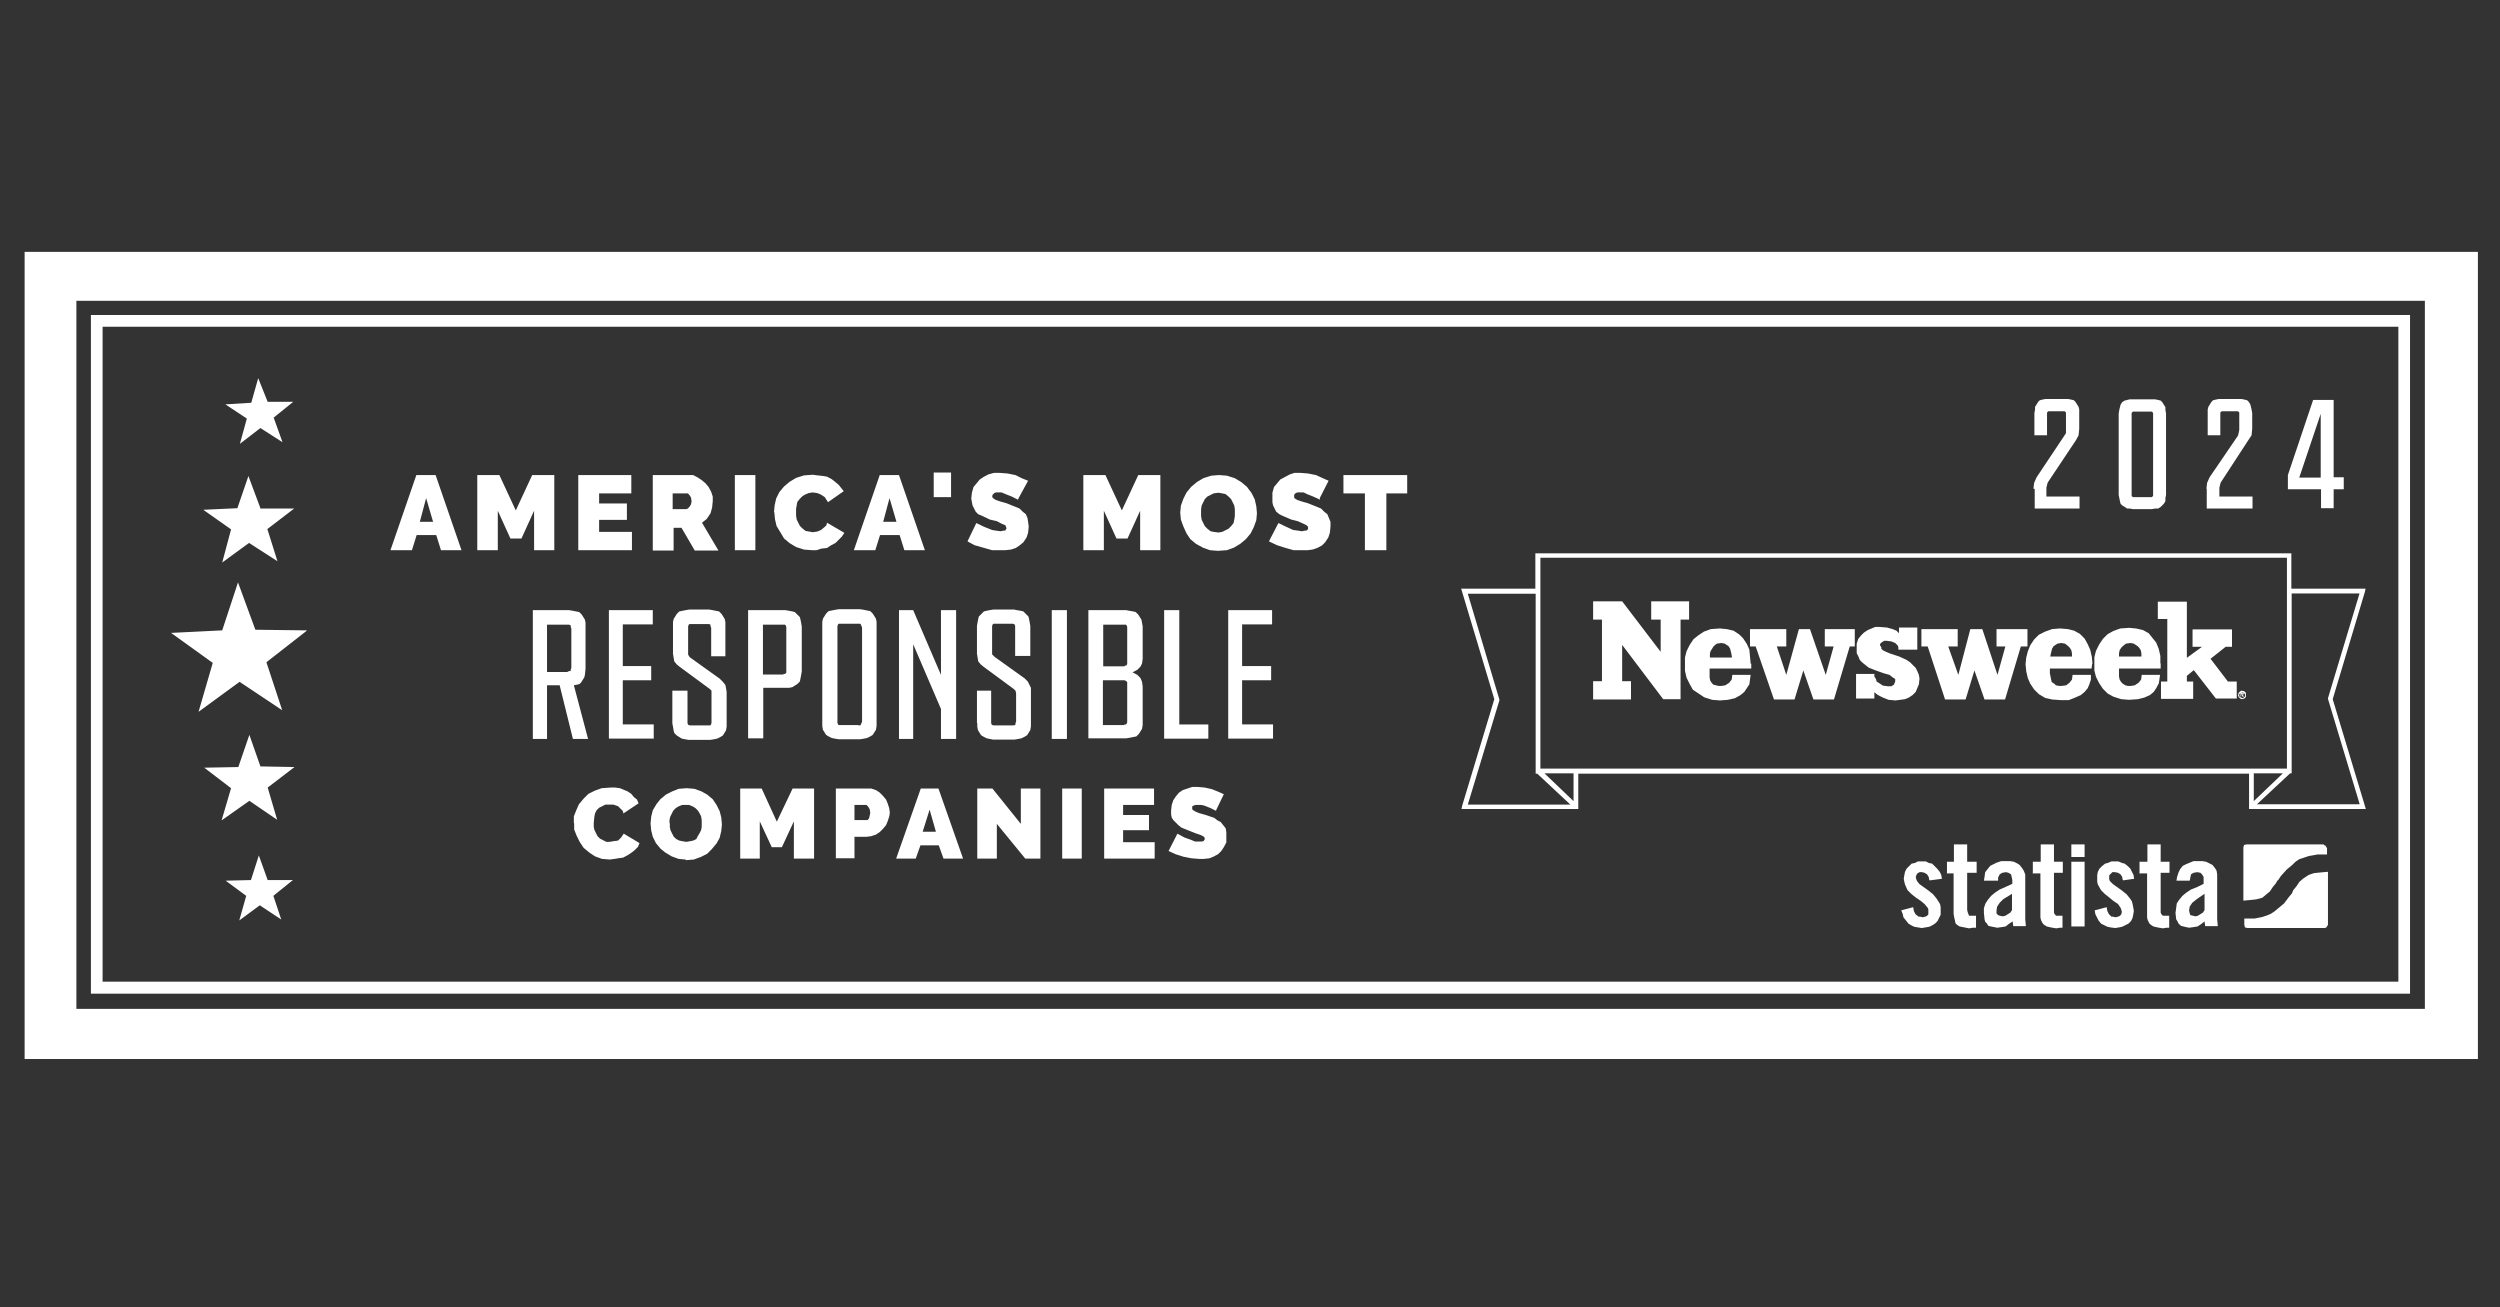 <?xml version="1.0" encoding="UTF-8"?>
<svg id="Layer_1" data-name="Layer 1" xmlns="http://www.w3.org/2000/svg" version="1.1" viewBox="0 0 792 414.1">
  <rect x="0" y="0" width="792" height="414.1" fill="#333333" stroke="none"/>
  <defs>
    <style>
      .cls-1 {
        fill: #fff;
        stroke-width: 0px;
      }
    </style>
  </defs>
  <path class="cls-1" d="M7.8,335.5h777.2V79.8H7.8v255.8h0ZM768.2,95.3v224.3H24.2V95.3h744ZM763.5,99.8v215H28.8V99.8h734.8ZM759.8,311V103.5H32.5v207.5h727.2ZM97.2,199.8l-12.8,10,5,15.2-13.5-9-13,9.5,4.5-15.5-13.2-9.5,16.2-.8,5-15.2,5.5,15,16.2.2h0ZM82.5,242.8l-3.5-10-3.5,10.2-10.8.2,8.5,6.5-3,10.2,8.8-6.2,8.8,6-3-10.2,8.5-6.5-10.8-.2h0ZM84.8,278.8l-2.8-7.8-2.5,7.8-8,.2,6.5,4.8-2.2,7.8,6.5-4.8,6.8,4.5-2.5-7.5,6.2-5h-8ZM82.5,161l-3.8-10.2-3.5,10.2-10.8.5,8.8,6.2-2.8,10.5,8.5-6.2,9,5.8-3.2-10.2,8.5-6.5h-10.8ZM92.8,127.3h-8l-3-7.5-2.2,7.8-8.2.5,6.8,4.5-2.2,8,6.5-5,7,4.5-2.8-7.8,6.2-5h0ZM611.2,278.8h0l-.2-1-.5-.8-.8-.5-.8-.2h-.8l-.8.5-.2.5-.2.5h0l.2.8.2.5.8,1,2.8,2,1.5,1.2,1.2,1.5.5.8.5.8.2,1v1.2h0v1.2l-.5,1-.5,1-.8.8-.8.5-1,.5-1.2.2-1.2.2h0l-1.2-.2-1.2-.2-1-.5-.8-.5-.8-1-.8-1-.2-1-.5-1.2,3.8-1h0l.2,1.2.5,1,1,.8h.5l.8.2h0l.8-.2.5-.2.5-.5v-.8h0v-.8l-.2-.5-1-1.2-1.2-1-1.5-1-1.5-1.2-1.2-1.2-.8-1.8-.2-.8-.2-1h0l.2-1.2.2-1,.5-1,.8-.8.8-.8,1-.2,1-.5h2.5l1,.5,1,.2.8.8.8.8.8,1,.5,1,.2,1.2-3.8.5h0ZM616.8,276.5v-3.5h2.2v-5.5h4.2v5.5h3v3.5h-3v11.8h0l.2.8.2.5.2.5h2.2v3.8h-1l-1.2.2h0l-1-.2-1-.2-1-.2-.8-.5-.5-.5-.2-1-.2-.8-.2-1.2v-12.8h-2.2ZM628.5,279h0l.2-1.2.2-1.5.8-1,.8-1,1-.5,1-.5,1.5-.5h2.8l1.2.2,1,.5.8.5.8,1,.5.8.5,1.2v14.2h0l.2,2.2h-4l-.2-1.5h0l-1.2.8-1,.8-1.2.2-1.5.2h0l-1-.2-1-.2-.8-.2-.5-.8-.5-.5-.2-.8-.2-2h0v-1.5l.5-1.5.8-1.2,1-1.2,1.2-1,1.5-1,1.8-.8,2.2-1v-1.2h0l-.2-1-.2-.8-.8-.5-.8-.2h0l-1.2.2-.8.5-.5,1v1h-4.2ZM637.2,283.3h0l-2.5,1.5-1.2,1.2-.8,1.2-.2,1.2h0v1l.5.5.5.2,1,.2h0l.8-.2.8-.5.8-.5.5-.8v-5.2h0ZM644,276.5v-3.5h2.5v-5.5h4.2v5.5h2.8v3.5h-2.8v11.8h0v.8l.2.5.5.5h2v3.8h-.8l-1.2.2h0l-1.2-.2-1-.2-.8-.2-.8-.5-.5-.5-.5-1-.2-.8v-14h-2.5ZM656.2,271.5v-4h4.2v4h-4.2ZM656.2,293.5v-20.5h4.2v20.5h-4.2ZM672.5,278.8h0l-.2-1-.5-.8-.8-.5-1-.2h-.8l-.5.5-.5.5v.5h0v.8l.2.5,1,1,2.8,2,1.5,1.2,1.2,1.5.5.8.2.8.2,1,.2,1.2h0l-.2,1.2-.2,1-.5,1-.8.8-1,.5-1,.5-1,.2-1.2.2h0l-1.5-.2-1-.2-1-.5-1-.5-.8-1-.5-1-.5-1-.2-1.2,3.8-1h0l.2,1.2.5,1,.8.8h.5l.8.2h0l.8-.2.5-.2.5-.5.2-.8h0l-.2-.8-.2-.5-.8-1.2-1.5-1-1.2-1-1.5-1.2-1.2-1.2-1-1.8-.2-.8v-1h0v-1.2l.2-1,.5-1,.8-.8,1-.8.8-.2,1.2-.5h2.2l1.2.5.8.2,1,.8.8.8.5,1,.5,1,.2,1.2-3.5.5h0ZM677.8,276.5v-3.5h2.5v-5.5h4.2v5.5h2.8v3.5h-2.8v11.8h0v.8l.2.5.5.5h2v3.8h-.8l-1.2.2h0l-1.2-.2-1-.2-.8-.2-.8-.5-.5-.5-.5-1-.2-.8v-14h-2.5ZM689.5,279h0l.2-1.2.5-1.5.5-1,.8-1,1-.5,1.2-.5,1.2-.5h2.8l1.2.2,1,.5,1,.5.8,1,.5.8.2,1.2v14.2h0l.2,2.2h-4l-.2-1.5h0l-1,.8-1.2.8-1.2.2-1.5.2h0l-1-.2-.8-.2-.8-.2-.8-.8-.2-.5-.5-.8-.2-2h0l.2-1.5.2-1.5.8-1.2,1-1.2,1.2-1,1.5-1,2-.8,2-1v-1.2h0v-1l-.5-.8-.5-.5-1-.2h0l-1.2.2-.8.5-.2,1-.2,1h-4.2ZM698.2,283.3h0l-2.2,1.5-1.5,1.2-.8,1.2-.2,1.2h0l.2,1,.2.5.8.2.8.2h0l.8-.2.8-.5.8-.5.5-.8v-5.2h0ZM736.2,267.5h-24.5l-.8.2-.2.8v16.8h.2l2.2-.2,1.8-.2,1.8-.5h0l1.2-1,1.2-1,1-1.5h0l1-1.2h0l.2-.5h0l.5-.5h0l.8-1.2h0l1.8-2,1.8-1.5,1-1,1.2-.8h0l1.5-.5,1.5-.5,2.8-.5h3v-2h0l-.5-.8-.5-.2h0ZM731.2,277.3h0l-1.5,1-1.2,1-1,1.5h0l-1,1.2h0l-.2.5h0l-.2.5h0l-1,1.2h0l-1.5,2-1.8,1.5-1.2,1-1.2.8h0l-1.2.5-1.5.5-2.5.5h-3.2v2h0l.2.8.8.2h24.5l.5-.2.5-.8v-16.8h-.2l-2.2.2-2,.2-1.5.5h0ZM749.2,187.5l.2-1h-23.5v-11.2h-239.5v11.2h-23.5l10.5,35-10.2,33.8-.2,1h37v-11.2h212.5v11.2h37l-10.5-34.8,10.2-34h0ZM475,221.8v-.2l-10-33.5h21.5v57h.5l10.5,9.8h-32.5l10-33h0ZM498.5,253.8l-9.2-8.8h9.2v8.8h0ZM500,243.5h-12v-66.8h236.5v9.8h0v57h-224.5ZM723.2,245l-9.2,8.8v-8.8h9.2ZM747.5,254.8h-32.5l10.5-9.8h.5v-57h21.5l-10,33.2v.2l10,33.2h0ZM541.5,208.3h7.2l-.2-1.2-.2-.8-.2-.8-.5-.8-1.2-.8-1-.2h0l-1.5.2-1,.8-.5.8-.5.8-.2.8v1.2h0ZM649.2,208h7.2v-1l-.2-1-.5-.8-.5-.5-1-.8-1.2-.2h0l-1.2.2-1.2.8-.5.8-.2.8-.2.8-.2,1h0ZM671.2,208h7.2v-1l-.2-1-.5-.8-.5-.5-1.2-.8-1-.2h0l-1.5.2-1,.8-.5.5-.5.8-.2,1v1h0ZM710.5,220h0v-.2h-.5v.2h.5ZM710.5,220.3h.2v.2h0l.2.2h-.5l-.2-.5h-.2v.5h-.2v-1.2h1v.2h0v.2h0l-.2.2h0ZM711,220.8h0l.2-.2v-.2h0v-.5l-.2-.2h0l-.2-.2-.5-.2h0l-.2.2-.5.2h0l-.2.2v.5h0v.2l.2.2h0l.5.2.2.2h0l.5-.2.2-.2h0ZM711.5,220.3h0v.5h0l-.5.5h0l-.8.2h0l-.5-.2h0l-.5-.5h0l-.2-.5h0l.2-.8h0l.5-.5h0l.5-.2h0l.8.2h0l.5.5h0v.8h0ZM708.5,221.3h-6.5l-7-9-2.2,1.8v1.8h2v5.5h-10.2v-5.5h2v-19.8h-3v-5.5h9.2v17.8l4.8-3.5h-3v-5.5h12.5v5.5h-2l-4.8,3.8,5.5,7.2h2.8v5.5h0ZM684.5,210.3h0v1.5h-13.2v2.5l.2,1,.5.8.5.5.8.5.8.2h1l1.2-.2,1.2-.8.8-1,.2-1.5h5.8l-.2,1.5-.2,1.2-.8,1.5-.8,1.2-1.2,1-1.8.8-2,.5-2.8.2h0l-2.5-.2-2.5-.8-1.8-1-1.5-1.5-1.2-1.8-1-2-.5-2v-2.2h0v-2l.5-2,1-2,1.2-1.8,1.5-1.5,1.8-1,2.2-.8,2.8-.2h0l2.2.2,2.2.5,1.8,1,1.2,1.5,1.2,1.5.8,2,.5,2.2v2.2h0ZM662.8,210.3h0l-.2,1.5h-13.2v1.5l.2,1,.2,1,.2.8.8.5.5.5,1,.2h.8l1.5-.2,1-.8.8-1,.2-1.5h5.8v1.5l-.5,1.5-.5,1.2-1,1.2-1.2,1-1.8.8-2,.8h-2.5l-2.8-.2-2.2-.5-2-1.2-1.5-1.5-1.2-1.8-.8-1.8-.5-2.2-.2-2.2h0l.2-2,.5-2,.8-2,1.2-1.8,1.5-1.5,2-1,2.2-.8,2.5-.2h0l2.5.2,2,.5,1.8,1,1.5,1.5,1,1.8.8,1.8.5,2.2.2,2.2h0ZM642.2,204.8h-2l-5,16.8h-6.5l-3.2-9.2-2.8,9.2h-6.5l-5.5-16.8h-2v-5.5h11.5v5.5h-3l3.2,9,3.8-14.5h3.8l4.8,14.5,2.5-9h-2.8v-5.5h9.8v5.5h0ZM596,205h0v.5l.5.5,1,.5,1.2.5,3,1h0l2.2,1,1.2.8.8.8,1,1,.5,1,.5,1.2.2,1.2h0l-.2,1.8-.5,1.2-.5,1.2-1,1-1.2.8-1.2.5-1.5.2-1.5.2h0l-2.2-.2-2-.8-1.5-.8-1-.8v2h-5.8v-7.8h5.8v.8l.5.8.2.8.8.5,1.2.8,1.5.2h1.2l.8-.5.2-.5.2-.5h0v-.8l-.8-.5-1-.8-1.8-.5-2.8-1h0l-2-.8-1-.8-1-.8-.8-.8-.5-1.2-.5-1v-1.5h0v-1.5l.5-1.5.8-1,1-1,1.2-.8,1.2-.5,1.2-.5h1.2l2.5.2,1.8.5,1.2.5.8.8v-1.8h5.8v7h-6v-.8l-.2-.5-.8-.8-1.2-.5-1.5-.2h-.8l-.8.5-.5.5v.5h0ZM587.8,204.8h-1.8l-5,16.8h-6.5l-3.2-9.2-2.8,9.2h-6.5l-5.8-16.8h-1.8v-5.5h11.5v5.5h-3l3,9,4-14.5h3.5l5,14.5,2.5-9h-2.8v-5.5h9.5v5.5h0ZM554.8,210.3h0v1.5h-13.2v2.8l.2,1,.5.8.5.5.8.2.8.2h1l1.2-.2,1.2-.8.8-1,.2-1.5h5.8l-.2,1.5-.2,1.5-.8,1.2-.8,1.2-1.2,1-1.8,1-2.2.5-2.5.2h0l-2.5-.2-2.5-.8-1.8-1.2-1.8-1.2-1-1.8-1-2-.5-2.2v-2.2h0v-2l.5-2,1-2,1.2-1.8,1.5-1.2,1.8-1.2,2.2-.8,2.8-.2h0l2.2.2,2.2.5,1.8,1.2,1.2,1.2,1.2,1.8.8,1.8.2,2.2.2,2.2h0ZM535.2,196.3h-2.8v25.2h-5.5l-13-17.2v11.5h2.8v5.8h-12v-5.8h2.8v-19.5h-2.8v-5.8h9.2l12.2,16v-10.2h-3v-5.8h12v5.8h0ZM132,150.5h6l8.2,23.8h-6.5l-1.5-4.8h-6.2l-1.5,4.8h-6.8l8.2-23.8h0ZM137.2,165.3l-2.2-7.5-2,7.5h4.2ZM169.2,174.3v-12.5l-4,8.8h-3.5l-4-8.8v12.5h-6.5v-23.8h7l5.2,11.2,5.2-11.2h7v23.8h-6.5ZM200.2,168.5v5.8h-17v-23.8h16.8v5.8h-10.2v3.2h8.8v5.2h-8.8v3.8h10.5ZM206.8,174.3v-23.8h12.8l1.5.8h0l1.2.8,1.2,1h0l1,1.2.8,1.5h0l.5,1.5v1.5h0l-.2,2-.5,1.8h0l-1.2,1.8-1.5,1.2,5.2,8.8h-7.5l-4.2-7.2h-2.5v7.2h-6.5ZM213.2,161.3h4.2l.5-.2.5-.5h0l.5-.8.2-1h0l-.2-1.2-.5-.8h0l-.5-.5h-4.8v5h0ZM232.8,174.3v-23.8h6.5v23.8h-6.5ZM245.2,162.3h0l.2-2.2.5-2.2h0l1-2,1.5-1.8h0l1.8-1.5,2-1.2h0l2.5-.8,2.8-.2h0l1.5.2,1.8.2,1.2.2,1.5.8h0l1,.8,1.2,1,.8,1,.8,1-5,3.5h0l-.5-.8-.5-.8h0l-1.2-.8h0l-1.2-.5h0l-1.5-.2h0l-1.2.2-1.2.5h0l-.8.5-.8.8h0l-.8,1-.2,1h0l-.2,1.2v1h0v1.2l.2,1.2h0l.5,1,.5,1h0l.8.8,1,.8h0l1.2.2,1,.2h0l1.5-.2h0l1.2-.5h0l1.2-1h0l.5-.5.2-.8,5.5,3.2h0l-.8,1.2-1,1h0l-1,1-1.5.8h0l-1.2.8-1.8.2h0l-1.5.5h-1.5l-2.5-.2-2.5-.8h0l-2-1.2-1.8-1.5h0l-1.2-2-1.2-2h0l-.5-2.2-.2-2.2h0ZM278.8,150.5h6l8.2,23.8h-6.5l-1.5-4.8h-6.2l-1.5,4.8h-6.8l8.2-23.8h0ZM284,165.3l-2.2-7.5-2,7.5h4.2ZM295.8,157.5v-7.8h5.5v7.8h-5.5ZM322.5,158.3h0l-2-1h0l-2-.8h0l-1.2-.5h-1.8l-.5.2h0l-.5.5-.2.5h0l.2.5.2.2h0l.8.5h0l1.5.5h0l1.8.5h0l3,1.2h0l1.2.5,1,1h0l1,.8.5,1.2h0l.2,1.2.2,1.5h0l-.2,2-.5,1.5h0l-1,1.5-1.2,1h0l-1.2.8-1.5.5h0l-1.8.2h-4.2l-2.8-.8h0l-2.8-.8h0l-2.2-1.2,2.8-5.8h0l2.5,1.2h0l2.5,1h0l1.2.2,1.5.2h0l1-.2h.5l.2-.5.2-.2h0l-.2-.5-.2-.5h0l-1.2-.5h0l-1.5-.8h0l-2.2-.5h0l-2.5-1.2h0l-1.2-.5-.8-.8h0l-.5-1-.5-1h0l-.2-1-.2-1.2h0l.2-1.8.5-1.8h0l1-1.2,1-1.2h0l1.2-.8,1.5-.8h0l1.8-.5h1.8l2.5.2h0l2.5.5h0l2,1h0l2,.8-3,5.5h0ZM361.2,174.3v-12.5l-4,8.8h-3.5l-4-8.8v12.5h-6.5v-23.8h7l5.2,11.2,5.2-11.2h7v23.8h-6.5ZM385.8,174.5h0l-2.5-.2-2.2-.8h0l-2.2-1.2-1.8-1.5h0l-1.2-1.8-1-2.2h0l-.8-2.2-.2-2.2h0l.2-2.2.8-2.2h0l1-2,1.5-1.8h0l1.8-1.5,2-1.2h0l2.5-.8,2.5-.2h0l2.5.2,2.5.8h0l2,1.2,1.8,1.5h0l1.5,2,1,2h0l.5,2.2.2,2.2h0l-.2,2.2-.8,2.2h0l-1,2-1.5,1.8h0l-1.8,1.5-2,1.2h0l-2.2.8-2.8.2h0ZM380.5,162.5h0v1l.2,1.2h0l.5,1,.5,1h0l.8.8,1,.8h0l1,.2,1.5.2h0l1.2-.2,1-.5h0l1-.5.8-.8h0l.8-1,.2-1h0l.2-1.2v-1.2h0v-1l-.2-1.2h0l-.5-1-.5-1h0l-.8-.8-1-.8h0l-1-.2-1.2-.2h0l-1.5.2-1,.5h0l-1,.5-.8.8h0l-.5,1-.5,1h0l-.2,1.2v1.2h0ZM418.2,158.3h0l-2.2-1h0l-2-.8h0l-1-.5h-2l-.5.2h0l-.5.5v.5h0v.5l.2.2h0l.8.5h0l1.5.5h0l1.8.5h0l3,1.2h0l1.2.5,1,1h0l1,.8.5,1.2h0l.5,1.2v1.5h0l-.2,2-.5,1.5h0l-1,1.5-1,1h0l-1.5.8-1.5.5h0l-1.5.2h-4.5l-2.8-.8h0l-2.5-.8h0l-2.5-1.2,3-5.8h0l2.5,1.2h0l2.2,1h0l1.5.2,1.2.2h0l1-.2h.5l.5-.5v-.2h0v-.5l-.5-.5h0l-1-.5h0l-1.8-.8h0l-2-.5h0l-2.8-1.2h0l-1-.5-1-.8h0l-.5-1-.5-1h0l-.2-1v-1.2h0v-1.8l.5-1.8h0l1-1.2,1-1.2h0l1.5-.8,1.5-.8h0l1.5-.5h1.8l2.5.2h0l2.5.5h0l2.2,1h0l1.8.8-2.8,5.5h0ZM446,156.3h-6.8v18h-6.8v-18h-6.8v-5.8h20.2v5.8h0ZM181.8,260.8h0v-2.2l.8-2h0l.8-1.8,1.5-1.8h0l1.5-1.5,2-1h0l2.2-.8,2.8-.2h1.5l1.5.2,1.2.5,1.2.5h0l1.2.8.8,1,1,.8.5,1.2-4.8,3.2h0l-.2-.8-.5-.5h0l-1-1h0l-1.5-.5h-2.5l-1,.5h0l-1,.5-.8.8h0l-.5,1-.2,1h0l-.2,2h0v1.2l.2,1h0l.5,1,.5,1h0l.8.8,1,.5h0l1,.5h1l1.2-.2h0l1.5-.2h0l1-1h0l.8-1.2,5,3h0l-.5,1.2-1,1h0l-1,.8-1.2.8h0l-1.5.8-1.5.2h0l-1.2.2-1.5.2h0l-2.5-.2-2.2-.8h0l-1.8-1.2-1.8-1.5h0l-1.2-1.8-1-2h0l-.8-2v-2h0ZM217.2,272.3h0l-2.2-.2-2.2-.8h0l-2-1.2-1.5-1.2h0l-1.5-1.8-1-2h0l-.5-2-.2-2.2h0l.2-2.2.5-2h0l1.2-2,1.2-1.5h0l1.8-1.5,2-1h0l2-.8,2.5-.2h0l2.5.2,2.2.8h0l1.8,1,1.8,1.5h0l1.2,1.8,1,2h0l.5,2,.2,2.2h0l-.2,2-.5,2.2h0l-1,1.8-1.5,1.8h0l-1.5,1.5-2,1h0l-2.2.8-2.5.2h0ZM212.2,260.8h0v1.2l.2,1h0l.5,1,.5,1h0l.8.8,1,.5h0l1,.2,1.2.2h0l1.2-.2,1-.2h0l1-.5.5-1h0l.5-.8.5-1h0l.2-1v-1.2h0v-1l-.2-1.2h0l-.5-1-.5-.8h0l-.8-.8-.8-.5h0l-1.2-.5h-2.2l-1.2.5h0l-.8.5-.8.8h0l-.5,1-.5,1h0l-.2,1v1h0ZM251.5,272v-11.8l-3.8,8.2h-3.2l-3.8-8.2v11.8h-6.2v-22.2h6.8l4.8,10.5,5-10.5h6.8v22.2h-6.2ZM264.8,272v-22.2h11.2l1.5.5h0l1.2.8,1,1h0l1,1.2.5,1.2h0l.5,1.5.2,1.5h0l-.2,1.2-.5,1.5h0l-.5,1.2-1,1.2h0l-1,1-1.2.8h0l-1.5.5-1.5.2h-3.8v6.8h-6ZM270.8,259.8h4l.5-.5h0l.2-.8.2-1h0l-.2-1.2-.5-.8h0l-.5-.5h-3.8v4.8h0ZM291.5,249.8h5.8l7.8,22.2h-6.2l-1.5-4.2h-5.8l-1.5,4.2h-6.2l7.8-22.2h0ZM296.5,263.5l-2-7-2.2,7h4.2ZM315.8,261v11h-6.2v-22.2h4.8l9,11.2v-11.2h6.2v22.2h-4.8l-9-11h0ZM336.5,272v-22.2h6.2v22.2h-6.2ZM365.8,266.8v5.2h-16v-22.2h15.8v5.2h-9.8v3.2h8.2v4.8h-8.2v3.8h10ZM385.5,257h0l-2-1h0l-2-.8h0l-1-.2h-1.8l-.5.2h0l-.5.2v.5h0v.5l.2.2h0l.8.5h0l1.2.5h0l1.8.5h0l3,1h0l1,.8,1,.5h0l.8,1,.8,1h0l.2,1.2v1.5h0v1.8l-.8,1.5h0l-.8,1.2-1,1h0l-1.5.8-1.2.5h0l-1.8.2h-1.5l-2.5-.2h0l-2.5-.5h0l-2.5-.8h0l-2.2-1,2.8-5.5h0l2.2,1.2h0l2.2.8h0l1.2.5h2.2l.5-.2h0l.2-.2.2-.5h0l-.2-.5-.2-.2h0l-1-.5h0l-1.5-.5h0l-2-.8h0l-2.5-1h0l-1-.8-.8-.8h0l-.8-.8-.5-.8h0l-.2-1v-1.2h0l.2-1.8.5-1.5h0l.8-1.2,1-1.2h0l1.2-.8,1.5-.5h0l1.5-.5h1.8l2.2.2h0l2.2.5h0l2,.8h0l1.8.8-2.5,5.2h0ZM168.8,193.3h11.5l1.2.2,1,.2,1,.2.8.8.5.8.5.8.2,1v14.5h0l-.2,2-.2.8-.5.8-.5.8-.5.5-.8.2-1,.2,4.5,17h-4.8l-4.2-17h-4v17h-4.5v-40.8h0ZM179.8,212.8h0l.5-.2h.5v-.5l.2-.5v-12.5h0l-.2-.5v-.5l-.5-.2h-7v15h6.5ZM192.8,193.3h14v4.5h-9.5v13.2h9v4.5h-9v14h9.8v4.5h-14.2v-40.8h0ZM213,229v-10.2h4.8v9.8h0v.5l.2.5.5.2h6.5l.2-.2.2-.5v-9.5h0v-.8l-.5-.5-9.5-7h0l-1-.8-.8-1-.2-1.2-.2-1.2v-8.8h0v-1.2l.2-1,.5-.8.5-.8.8-.8,1-.2,1-.2,1.2-.2h6.2l1.2.2,1,.2,1,.2.8.8.5.8.5.8.2,1v10.8h-4.5v-9h0l-.2-.5v-.5l-.5-.2h-6.2l-.2.2-.2.5v8.2h0v.8l.5.8,9.5,6.8h0l1,1,.8,1,.2,1,.2,1.2v10h0v1l-.2,1.2-.5.8-.5.8-.8.5-1,.5-1,.2-1.2.2h-6.8l-1.2-.2-1-.2-.8-.5-.8-.5-.8-.8-.2-.8-.2-1.2-.2-1h0ZM237,193.3h11.8l1.2.2,1,.2.8.2.8.8.8.8.2.8.2,1,.2,1.2v14.2h0l-.2,1.2-.2,1-.2,1-.8.8-.8.5-.8.5-1,.2h-8.2v16h-4.8v-40.8h0ZM248.2,213.5h.5l.2-.2.2-.2v-14h0v-.5l-.2-.5-.2-.2h-7v15.8h6.5ZM260.5,229v-30.8h0v-1.2l.2-1,.5-.8.5-.8.8-.8,1-.2,1-.2,1.2-.2h6.8l1.2.2,1,.2,1,.2.8.8.5.8.5.8.2,1v32h0v1l-.2,1.2-.5.8-.5.8-.8.5-1,.5-1,.2-1.2.2h-6.8l-1.2-.2-1-.2-1-.5-.8-.5-.5-.8-.5-.8-.2-1.2v-1h0ZM272,229.8h.5l.2-.2.2-.5.2-.5v-29.8h0l-.2-.5-.2-.5-.2-.2h-6.8l-.2.2-.2.5v30.2h0v.5l.2.5.2.2h6.2ZM284.8,193.3h4.5l8.8,20.5v-20.5h4.8v40.8h-4.8v-9.5l-8.8-20.5v30h-4.5v-40.8h0ZM309.5,229v-10.2h4.5v9.8h0v.5l.2.5.5.2h6.5l.5-.2v-.5l.2-.5v-9h0l-.2-.8-.5-.5-9.5-7h0l-1-.8-.8-1-.2-1.2-.2-1.2v-8.8h0l.2-1.2.2-1,.2-.8.8-.8.8-.8.8-.2,1-.2,1.2-.2h6.5l1,.2,1.2.2.8.2.8.8.8.8.2.8.2,1,.2,1.2v9.5h-4.8v-9h0v-.5l-.2-.5-.5-.2h-6.2l-.2.2-.2.5v8.2h0v.8l.8.8,9.5,6.8h0l1,1,.5,1,.5,1v11.2h0v1l-.2,1.2-.5.8-.5.8-.8.5-1,.5-1,.2-1.2.2h-6.8l-1-.2-1-.2-1-.5-.8-.5-.5-.8-.5-.8-.2-1.2v-1h0ZM333.2,193.3h4.8v40.8h-4.8v-40.8h0ZM344.8,193.3h12l1,.2,1.2.2.8.2.8.8.5.8.5.8.2,1,.2,1.2v10.2h0l-.2,1.5-.5,1-1,1-1.5.8h0l1.5.8,1,1,.5,1.2.2,1.5v11.2h0v1l-.2,1.2-.5.8-.5.8-.8.8-1,.2-1,.2-1.2.2h-12v-40.8h0ZM356.2,211h0l.5-.2h.2l.2-.5v-11.2h0v-.5l-.2-.5-.2-.2h-7.2v13.2h6.8ZM356.2,229.5h.5l.2-.2.2-.5v-12.2h0v-.5l-.2-.2-.2-.2-.5-.2h-6.8v14.2h6.8ZM368.8,193.3h4.8v36.2h9.2v4.5h-14v-40.8h0ZM389,193.3h14v4.5h-9.5v13.2h9.2v4.5h-9.2v14h9.8v4.5h-14.2v-40.8h0ZM644.2,154.8h0l.2-1.8.8-1.8,8.8-13.2h0l.5-.8v-6h0v-.5l-.2-.2-.2-.2h-5.2l-.2.2-.2.2v7.2h-4v-7h0l.2-1.2v-.8l.5-.8.5-.8.5-.5.8-.2,1-.2h7.2l1,.2.8.2.5.5.5.8.5.8.2.8v6.2h0l-.2,2-.8,1.5-9,13.5h0l-.2.8-.2.8v2.8h10.5v3.8h-14.2v-6.2h0ZM671.2,156.8v-25.8h0l.2-1.2.2-.8.2-.8.5-.8.8-.5.8-.2.8-.2h8l1,.2.8.2.5.5.5.8.5.8v.8l.2,1.2v25.8h0l-.2,1v1l-.5.8-.5.5-.5.5-.8.5h-1l-1,.2h-6l-1-.2h-.8l-.8-.5-.8-.5-.5-.5-.2-.8-.2-1-.2-1h0ZM681.2,157.5h.5l.2-.2.2-.2v-25.8h0v-.5l-.2-.2-.2-.2h-6l-.2.2-.2.2v25.8h0v.5l.2.2.2.2h5.5ZM699,154.8h0l.2-1.8.8-1.8,9-13.2h0l.2-.8.2-1v-5h0v-.5l-.2-.2-.2-.2h-5.2l-.2.2-.2.2v7.2h-4v-7h0v-1.2l.2-.8.5-.8.5-.8.5-.5.8-.2,1-.2h7.2l1,.2.8.2.5.5.5.8.2.8.2.8.2,1.2v5h0l-.2,2-1,1.5-8.8,13.5h0l-.2.8-.2.8v2.8h10.5v3.8h-14.5v-6.2h0ZM724.8,150.5l8-23.8h6.5v24.5h3.2v3.8h-3.2v6h-4v-6h-10.5v-4.5h0ZM735.2,151.3v-20.2l-6.8,20.2h6.8Z"/>
</svg>